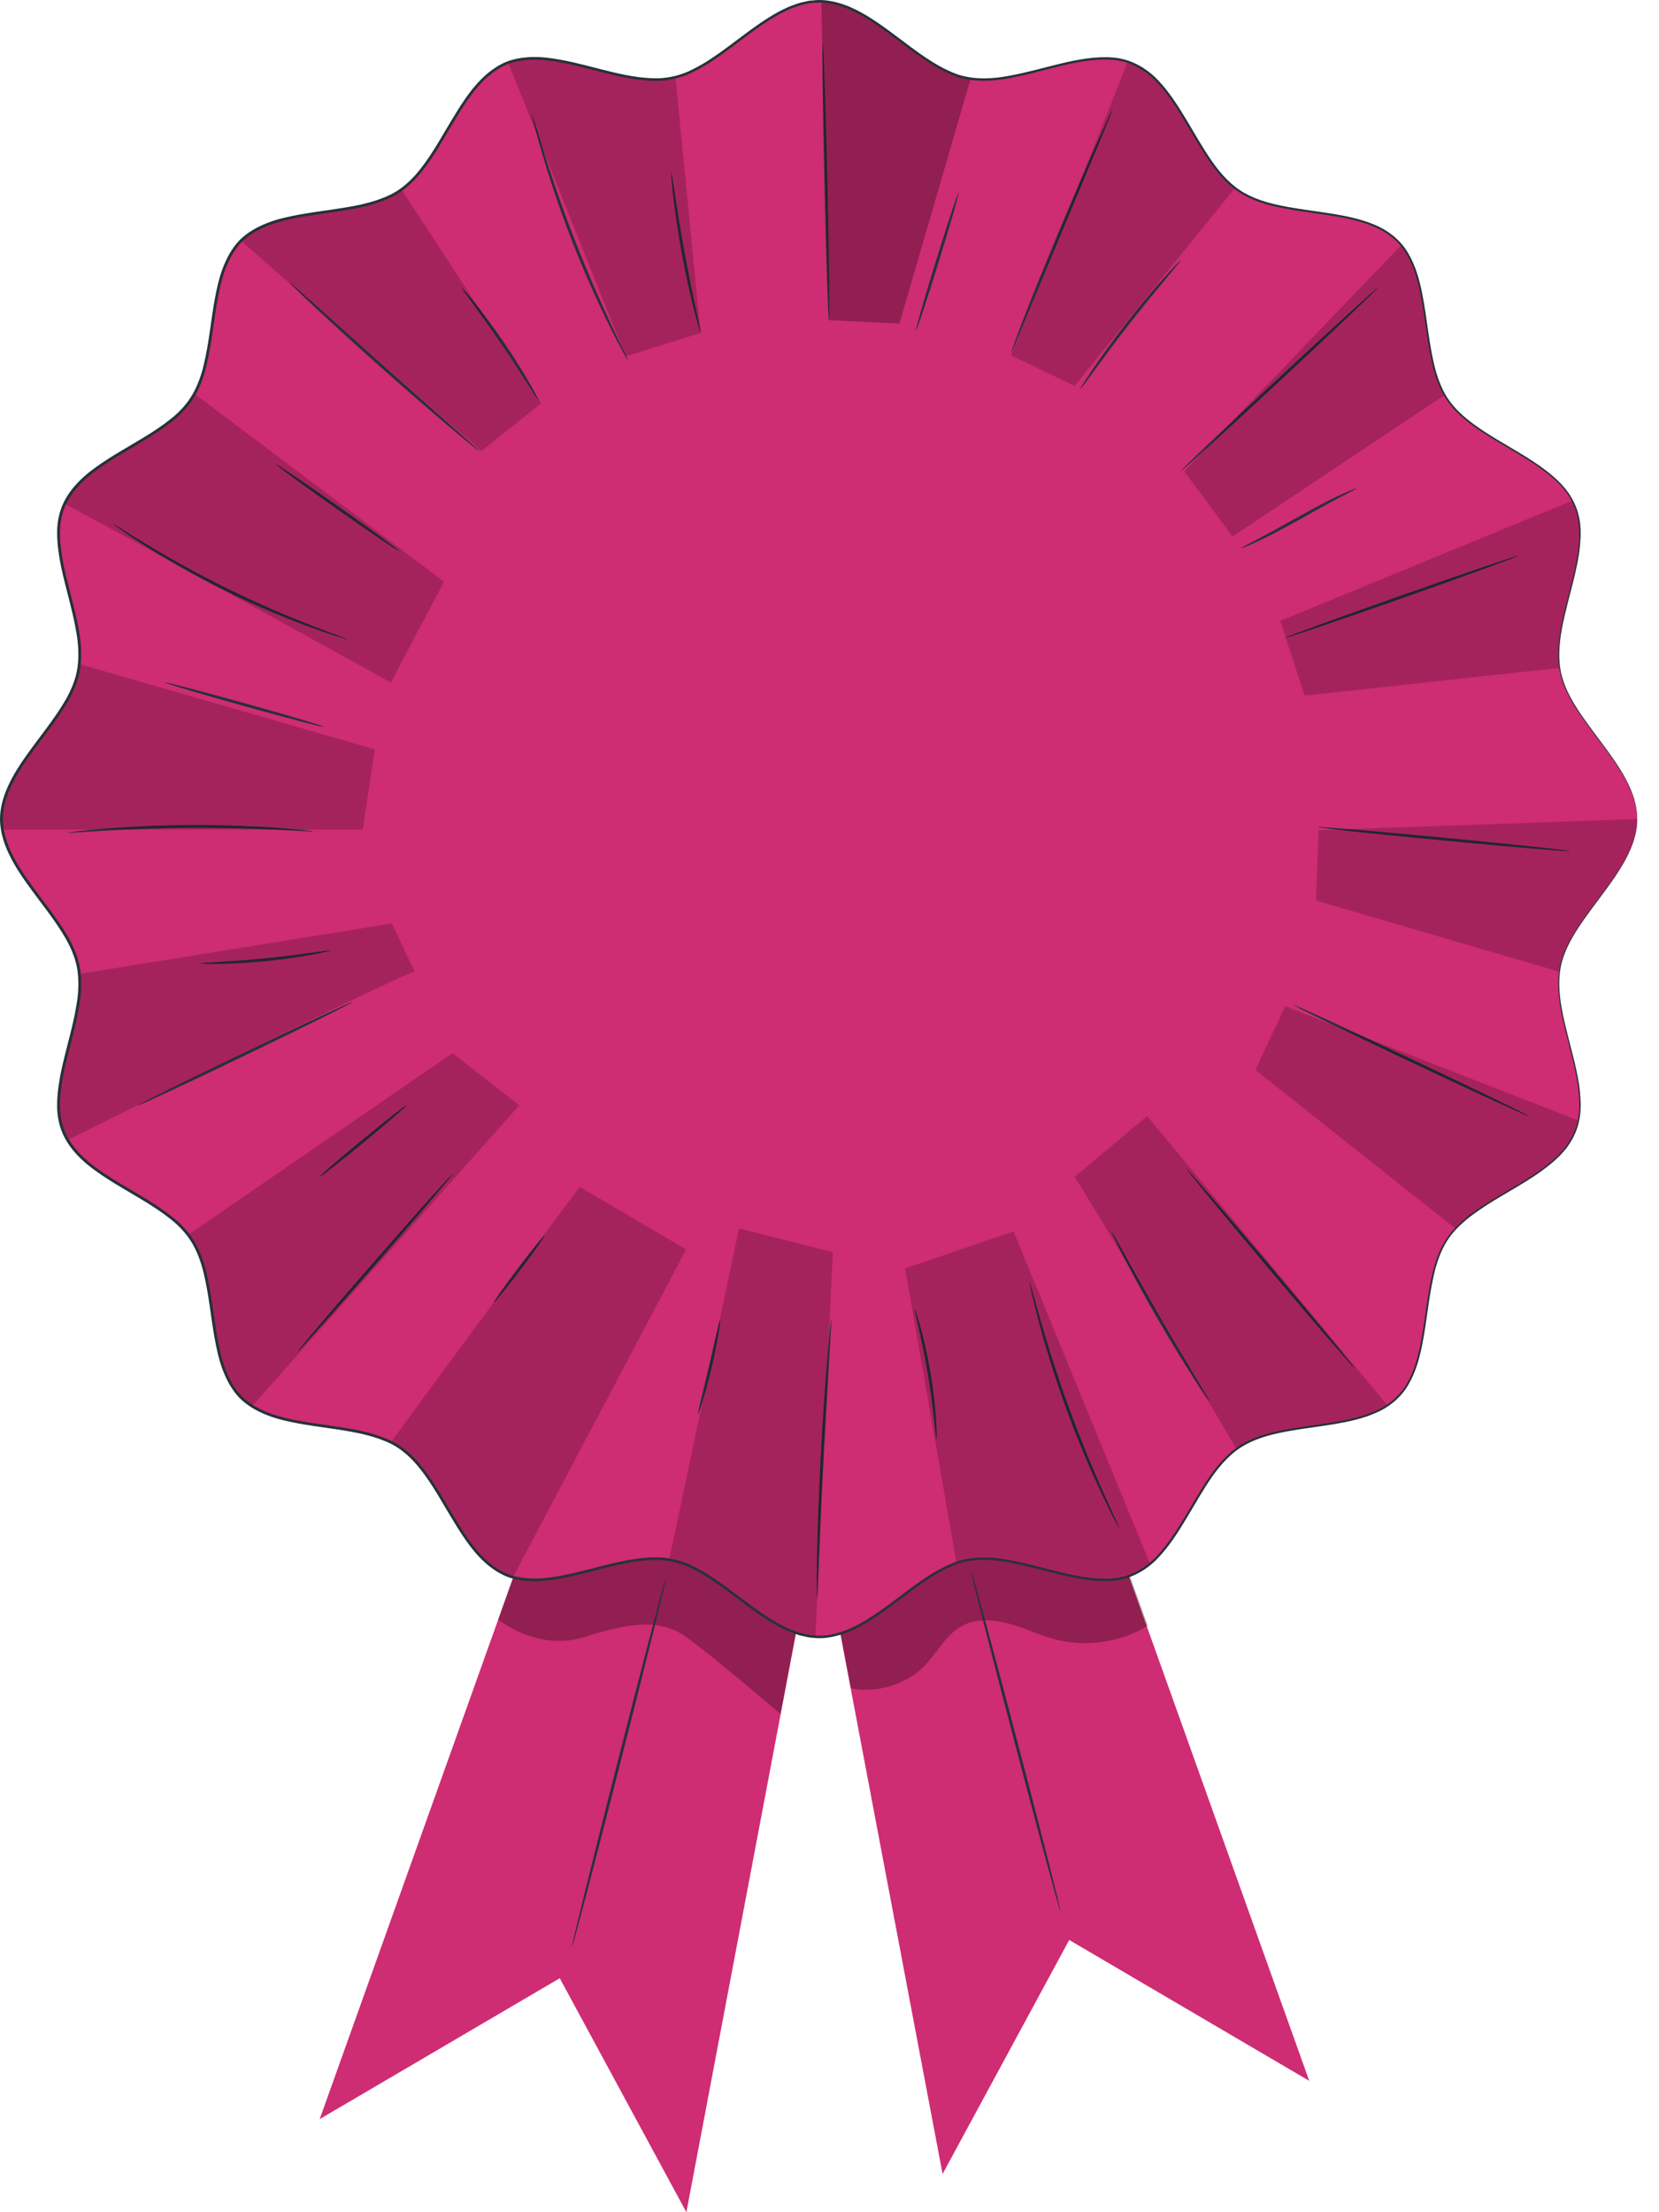 <?xml version="1.0" encoding="UTF-8"?> <svg xmlns="http://www.w3.org/2000/svg" width="60" height="80" viewBox="0 0 60 80" fill="none"><path d="M29.078 52.139L34.09 78.617L38.67 70.155L47.351 75.25L38.136 49.467L29.078 52.139Z" fill="#CE2C73"></path><g opacity="0.3"><path d="M30.775 61.052C31.701 61.243 32.783 60.915 33.44 60.235C33.897 59.763 34.201 59.121 34.777 58.804C35.294 58.52 35.931 58.561 36.5 58.718C37.068 58.875 37.604 59.138 38.175 59.286C39.294 59.577 40.528 59.393 41.514 58.791L40.068 54.776L33.356 53.938L30.156 57.782L30.775 61.052Z" fill="black"></path></g><path d="M38.351 69.111C38.323 69.118 37.577 66.368 36.684 62.969C35.791 59.569 35.09 56.808 35.118 56.801C35.146 56.794 35.892 59.543 36.785 62.943C37.678 66.341 38.379 69.103 38.351 69.111Z" fill="#263238"></path><path d="M29.836 53.522L24.824 80L20.244 71.538L11.562 76.633L20.777 50.85L29.836 53.522Z" fill="#CE2C73"></path><g opacity="0.3"><path d="M18.016 58.564C18.016 58.564 19.441 59.738 21.142 59.197C22.842 58.656 23.898 58.543 24.818 59.197C25.738 59.851 28.229 61.985 28.229 61.985L28.807 58.93L25.462 54.336L21.969 55.041L19.481 55.29L18.556 57.04L18.016 58.564Z" fill="black"></path></g><path d="M59.212 29.62C59.212 31.52 56.784 33.156 56.429 34.952C56.063 36.802 57.674 39.24 56.968 40.943C56.25 42.674 53.38 43.257 52.349 44.796C51.31 46.347 51.864 49.221 50.549 50.536C49.234 51.851 46.361 51.297 44.809 52.335C43.27 53.366 42.688 56.236 40.956 56.954C39.254 57.66 36.815 56.05 34.965 56.416C33.17 56.771 31.533 59.199 29.634 59.199C27.734 59.199 26.097 56.771 24.302 56.416C22.452 56.05 20.013 57.66 18.311 56.954C16.579 56.236 15.997 53.366 14.457 52.335C12.906 51.297 10.033 51.851 8.718 50.535C7.403 49.22 7.957 46.347 6.918 44.796C5.888 43.257 3.018 42.674 2.299 40.942C1.593 39.24 3.204 36.801 2.838 34.952C2.483 33.156 0.055 31.52 0.055 29.62C0.055 27.72 2.483 26.084 2.838 24.288C3.204 22.438 1.593 20 2.299 18.297C3.017 16.566 5.888 15.983 6.918 14.444C7.957 12.893 7.403 10.019 8.718 8.704C10.033 7.389 12.906 7.943 14.458 6.905C15.997 5.874 16.579 3.004 18.311 2.286C20.014 1.58 22.452 3.19 24.302 2.824C26.098 2.469 27.734 0.041 29.634 0.041C31.533 0.041 33.17 2.469 34.965 2.824C36.815 3.19 39.254 1.58 40.956 2.286C42.688 3.004 43.27 5.874 44.81 6.905C46.361 7.943 49.234 7.389 50.549 8.704C51.864 10.019 51.31 12.893 52.349 14.444C53.379 15.983 56.25 16.566 56.968 18.297C57.674 20 56.063 22.438 56.429 24.288C56.784 26.084 59.212 27.72 59.212 29.62Z" fill="#CE2C73"></path><path d="M22.713 13.041C22.71 13.042 22.692 13.014 22.659 12.959C22.622 12.893 22.577 12.812 22.523 12.716C22.406 12.503 22.244 12.192 22.052 11.804C21.666 11.029 21.167 9.94 20.686 8.708C20.206 7.475 19.835 6.336 19.594 5.504C19.473 5.088 19.381 4.75 19.324 4.514C19.298 4.406 19.276 4.317 19.259 4.243C19.245 4.181 19.24 4.148 19.243 4.147C19.247 4.146 19.259 4.177 19.279 4.237C19.302 4.31 19.329 4.397 19.363 4.503C19.439 4.75 19.541 5.081 19.664 5.483C19.923 6.308 20.304 7.441 20.783 8.67C21.263 9.899 21.75 10.99 22.118 11.773C22.299 12.152 22.448 12.464 22.559 12.697C22.606 12.798 22.645 12.881 22.678 12.95C22.704 13.008 22.716 13.039 22.713 13.041Z" fill="#263238"></path><path d="M25.344 12.041C25.337 12.043 25.31 11.964 25.267 11.821C25.224 11.678 25.168 11.468 25.102 11.209C24.97 10.69 24.807 9.969 24.659 9.166C24.512 8.362 24.408 7.63 24.347 7.098C24.316 6.832 24.295 6.616 24.284 6.467C24.273 6.318 24.27 6.235 24.277 6.234C24.284 6.234 24.301 6.315 24.324 6.462C24.35 6.632 24.382 6.841 24.42 7.088C24.499 7.616 24.614 8.345 24.761 9.147C24.909 9.948 25.06 10.67 25.174 11.192C25.226 11.436 25.271 11.643 25.306 11.811C25.337 11.957 25.351 12.039 25.344 12.041Z" fill="#263238"></path><path d="M29.98 11.579C29.951 11.579 29.877 9.339 29.815 6.575C29.752 3.81 29.725 1.569 29.754 1.568C29.782 1.568 29.856 3.808 29.919 6.573C29.981 9.336 30.009 11.578 29.98 11.579Z" fill="#263238"></path><path d="M34.666 6.977C34.694 6.985 34.371 8.106 33.946 9.479C33.521 10.852 33.154 11.959 33.127 11.95C33.099 11.942 33.422 10.822 33.847 9.448C34.272 8.075 34.639 6.968 34.666 6.977Z" fill="#263238"></path><path d="M36.571 12.766C36.568 12.765 36.576 12.732 36.596 12.672C36.621 12.6 36.651 12.513 36.687 12.408C36.768 12.18 36.892 11.852 37.047 11.448C37.359 10.641 37.808 9.533 38.319 8.315C38.83 7.097 39.305 6 39.655 5.209C39.828 4.825 39.97 4.51 40.076 4.274C40.123 4.174 40.163 4.091 40.195 4.022C40.224 3.965 40.24 3.936 40.244 3.938C40.247 3.939 40.237 3.971 40.215 4.031C40.187 4.101 40.153 4.187 40.113 4.29C40.014 4.529 39.883 4.849 39.723 5.238C39.382 6.05 38.923 7.145 38.415 8.356C37.91 9.567 37.454 10.663 37.115 11.476C36.956 11.864 36.824 12.184 36.725 12.423C36.682 12.525 36.646 12.609 36.616 12.679C36.59 12.737 36.574 12.767 36.571 12.766Z" fill="#263238"></path><path d="M39.071 14.07C39.065 14.066 39.106 13.994 39.185 13.866C39.263 13.739 39.382 13.558 39.532 13.336C39.832 12.893 40.263 12.292 40.765 11.647C41.268 11.003 41.746 10.439 42.103 10.04C42.281 9.841 42.428 9.682 42.533 9.574C42.637 9.467 42.697 9.41 42.702 9.414C42.708 9.419 42.658 9.485 42.563 9.601C42.453 9.733 42.319 9.896 42.159 10.088C41.817 10.499 41.349 11.069 40.847 11.711C40.346 12.354 39.907 12.947 39.592 13.379C39.445 13.58 39.32 13.751 39.218 13.889C39.129 14.009 39.077 14.074 39.071 14.07Z" fill="#263238"></path><path d="M42.696 17.044C42.676 17.023 44.256 15.521 46.225 13.689C48.194 11.857 49.806 10.389 49.826 10.41C49.845 10.431 48.265 11.933 46.296 13.765C44.327 15.597 42.715 17.065 42.696 17.044Z" fill="#263238"></path><path d="M49.043 17.667C49.05 17.682 48.815 17.799 48.441 17.995C48.066 18.191 47.556 18.473 46.993 18.79C46.429 19.106 45.91 19.38 45.526 19.559C45.334 19.649 45.177 19.718 45.066 19.762C44.956 19.806 44.894 19.828 44.891 19.821C44.884 19.807 45.118 19.689 45.493 19.493C45.867 19.297 46.378 19.015 46.942 18.698C47.505 18.382 48.024 18.109 48.408 17.929C48.6 17.839 48.757 17.77 48.868 17.726C48.978 17.682 49.04 17.661 49.043 17.667Z" fill="#263238"></path><path d="M54.906 20.1C54.916 20.128 53.035 20.814 50.705 21.635C48.375 22.455 46.478 23.098 46.469 23.071C46.459 23.044 48.34 22.357 50.67 21.537C53 20.716 54.897 20.073 54.906 20.1Z" fill="#263238"></path><path d="M56.786 30.78C56.784 30.808 54.739 30.637 52.221 30.397C49.701 30.157 47.661 29.94 47.664 29.911C47.667 29.883 49.711 30.054 52.23 30.294C54.749 30.534 56.789 30.751 56.786 30.78Z" fill="#263238"></path><path d="M55.283 40.359C55.27 40.385 53.359 39.508 51.014 38.4C48.668 37.291 46.777 36.372 46.789 36.346C46.801 36.32 48.712 37.197 51.058 38.306C53.403 39.413 55.295 40.333 55.283 40.359Z" fill="#263238"></path><path d="M48.985 49.473C48.963 49.492 47.585 47.893 45.906 45.902C44.227 43.911 42.885 42.282 42.907 42.264C42.928 42.245 44.307 43.844 45.986 45.835C47.664 47.826 49.007 49.455 48.985 49.473Z" fill="#263238"></path><path d="M43.742 50.678C43.736 50.681 43.677 50.601 43.576 50.453C43.474 50.305 43.331 50.088 43.157 49.817C42.81 49.277 42.344 48.52 41.854 47.671C41.364 46.821 40.942 46.04 40.648 45.468C40.501 45.183 40.384 44.95 40.307 44.788C40.23 44.626 40.19 44.535 40.196 44.531C40.202 44.528 40.254 44.613 40.343 44.769C40.44 44.944 40.564 45.167 40.713 45.434C41.023 45.996 41.455 46.77 41.944 47.619C42.434 48.467 42.889 49.228 43.22 49.779C43.376 50.041 43.508 50.26 43.61 50.431C43.701 50.586 43.748 50.674 43.742 50.678Z" fill="#263238"></path><path d="M40.479 55.261C40.475 55.263 40.458 55.235 40.427 55.18C40.391 55.113 40.348 55.033 40.296 54.936C40.184 54.723 40.029 54.411 39.846 54.023C39.477 53.246 39.004 52.155 38.554 50.922C38.106 49.688 37.766 48.548 37.548 47.717C37.438 47.301 37.356 46.963 37.305 46.728C37.283 46.621 37.264 46.531 37.248 46.457C37.236 46.395 37.232 46.362 37.236 46.361C37.239 46.361 37.25 46.392 37.269 46.452C37.29 46.525 37.315 46.613 37.345 46.718C37.414 46.965 37.506 47.296 37.619 47.697C37.854 48.523 38.204 49.656 38.652 50.886C39.101 52.116 39.562 53.209 39.912 53.992C40.085 54.371 40.226 54.684 40.332 54.918C40.377 55.018 40.415 55.102 40.446 55.17C40.47 55.229 40.482 55.26 40.479 55.261Z" fill="#263238"></path><path d="M33.868 52.046C33.852 52.046 33.828 51.78 33.782 51.35C33.735 50.92 33.663 50.328 33.554 49.678C33.445 49.029 33.321 48.445 33.225 48.024C33.129 47.602 33.066 47.342 33.08 47.338C33.087 47.336 33.112 47.399 33.15 47.514C33.189 47.629 33.239 47.797 33.296 48.006C33.411 48.424 33.547 49.008 33.657 49.661C33.766 50.314 33.827 50.911 33.855 51.344C33.869 51.56 33.876 51.735 33.877 51.857C33.878 51.978 33.875 52.045 33.868 52.046Z" fill="#263238"></path><path d="M29.554 57.796C29.55 57.796 29.547 57.761 29.545 57.693C29.544 57.614 29.542 57.517 29.54 57.4C29.538 57.145 29.539 56.776 29.548 56.32C29.563 55.408 29.605 54.149 29.678 52.76C29.75 51.37 29.839 50.113 29.913 49.205C29.95 48.75 29.983 48.383 30.009 48.129C30.022 48.012 30.033 47.916 30.042 47.837C30.05 47.771 30.057 47.736 30.061 47.736C30.064 47.736 30.065 47.772 30.063 47.839C30.059 47.918 30.055 48.015 30.049 48.133C30.034 48.403 30.012 48.767 29.986 49.21C29.933 50.134 29.861 51.384 29.782 52.766C29.709 54.154 29.655 55.412 29.621 56.322C29.605 56.766 29.591 57.13 29.581 57.401C29.575 57.518 29.57 57.615 29.566 57.694C29.561 57.761 29.557 57.796 29.554 57.796Z" fill="#263238"></path><path d="M26.042 47.736C26.055 47.739 26.034 47.934 25.982 48.246C25.93 48.558 25.846 48.988 25.736 49.458C25.625 49.928 25.51 50.35 25.418 50.653C25.326 50.956 25.258 51.14 25.245 51.136C25.231 51.132 25.273 50.941 25.347 50.634C25.429 50.291 25.526 49.884 25.634 49.434C25.738 48.983 25.831 48.576 25.91 48.232C25.98 47.924 26.027 47.734 26.042 47.736Z" fill="#263238"></path><path d="M19.691 44.686C19.714 44.703 19.323 45.258 18.817 45.924C18.311 46.591 17.883 47.117 17.86 47.1C17.837 47.082 18.229 46.528 18.734 45.861C19.239 45.195 19.668 44.669 19.691 44.686Z" fill="#263238"></path><path d="M16.373 42.449C16.395 42.468 15.155 43.924 13.605 45.7C12.054 47.477 10.78 48.901 10.758 48.882C10.736 48.863 11.976 47.408 13.527 45.632C15.077 43.855 16.351 42.43 16.373 42.449Z" fill="#263238"></path><path d="M14.702 39.969C14.72 39.992 14.03 40.59 13.162 41.306C12.293 42.022 11.573 42.585 11.555 42.563C11.537 42.54 12.226 41.942 13.095 41.226C13.964 40.51 14.683 39.947 14.702 39.969Z" fill="#263238"></path><path d="M12.749 36.235C12.761 36.261 11.035 37.119 8.893 38.151C6.751 39.183 5.005 39.999 4.992 39.973C4.98 39.947 6.706 39.089 8.848 38.057C10.99 37.025 12.737 36.209 12.749 36.235Z" fill="#263238"></path><path d="M11.961 34.368C11.963 34.376 11.899 34.394 11.782 34.422C11.665 34.45 11.495 34.484 11.285 34.523C10.863 34.602 10.277 34.691 9.625 34.756C8.973 34.821 8.381 34.85 7.952 34.857C7.738 34.861 7.564 34.86 7.444 34.856C7.324 34.852 7.258 34.846 7.258 34.839C7.258 34.824 7.522 34.809 7.949 34.784C8.376 34.758 8.965 34.717 9.615 34.653C10.264 34.588 10.849 34.51 11.273 34.451C11.696 34.392 11.959 34.353 11.961 34.368Z" fill="#263238"></path><path d="M11.33 30.065C11.329 30.072 11.205 30.069 10.98 30.057C10.739 30.045 10.418 30.028 10.03 30.008C9.228 29.969 8.12 29.933 6.895 29.939C5.67 29.946 4.561 29.994 3.76 30.042C3.372 30.066 3.052 30.086 2.81 30.101C2.586 30.115 2.462 30.119 2.461 30.112C2.46 30.105 2.583 30.087 2.807 30.06C3.03 30.033 3.354 30.001 3.754 29.968C4.556 29.902 5.666 29.842 6.894 29.834C8.121 29.828 9.232 29.877 10.034 29.935C10.435 29.963 10.759 29.992 10.983 30.017C11.207 30.041 11.33 30.057 11.33 30.065Z" fill="#263238"></path><path d="M11.718 26.286C11.71 26.313 10.417 25.977 8.83 25.534C7.242 25.091 5.961 24.709 5.969 24.681C5.977 24.654 7.27 24.99 8.858 25.433C10.445 25.876 11.726 26.258 11.718 26.286Z" fill="#263238"></path><path d="M12.559 23.119C12.558 23.122 12.525 23.115 12.465 23.097C12.393 23.076 12.306 23.049 12.2 23.017C11.971 22.947 11.643 22.835 11.24 22.688C10.434 22.395 9.336 21.948 8.161 21.37C6.987 20.791 5.962 20.193 5.239 19.733C4.877 19.503 4.588 19.311 4.393 19.172C4.303 19.108 4.229 19.055 4.168 19.012C4.117 18.974 4.092 18.953 4.094 18.95C4.096 18.947 4.125 18.962 4.18 18.994C4.244 19.034 4.321 19.081 4.415 19.138C4.617 19.266 4.912 19.449 5.278 19.67C6.009 20.113 7.036 20.699 8.207 21.276C9.378 21.852 10.469 22.31 11.266 22.619C11.665 22.774 11.989 22.897 12.213 22.979C12.316 23.018 12.401 23.051 12.471 23.077C12.53 23.101 12.56 23.115 12.559 23.119Z" fill="#263238"></path><path d="M14.441 19.932C14.425 19.956 13.414 19.272 12.183 18.405C10.952 17.539 9.968 16.817 9.985 16.794C10.001 16.77 11.012 17.453 12.243 18.32C13.474 19.187 14.458 19.909 14.441 19.932Z" fill="#263238"></path><path d="M10.477 10.223C10.479 10.22 10.505 10.239 10.552 10.278C10.608 10.326 10.675 10.383 10.756 10.452C10.942 10.617 11.19 10.838 11.491 11.104C12.122 11.667 12.972 12.425 13.911 13.263C14.854 14.096 15.707 14.851 16.34 15.411C16.64 15.678 16.888 15.899 17.074 16.064C17.152 16.136 17.217 16.196 17.271 16.246C17.315 16.288 17.337 16.311 17.335 16.314C17.332 16.317 17.306 16.299 17.257 16.262C17.2 16.216 17.131 16.161 17.048 16.095C16.867 15.949 16.609 15.735 16.292 15.467C15.657 14.931 14.789 14.182 13.841 13.341C12.894 12.499 12.048 11.726 11.441 11.159C11.138 10.875 10.894 10.644 10.728 10.482C10.652 10.408 10.59 10.345 10.538 10.294C10.495 10.25 10.474 10.226 10.477 10.223Z" fill="#263238"></path><path d="M16.696 10.406C16.701 10.402 16.75 10.451 16.832 10.545C16.914 10.638 17.029 10.776 17.168 10.949C17.446 11.296 17.816 11.787 18.199 12.346C18.582 12.906 18.905 13.429 19.127 13.814C19.238 14.006 19.325 14.164 19.382 14.274C19.439 14.385 19.468 14.447 19.462 14.451C19.448 14.458 19.302 14.226 19.064 13.852C18.826 13.478 18.495 12.963 18.113 12.405C17.732 11.847 17.372 11.351 17.11 10.994C16.847 10.637 16.684 10.416 16.696 10.406Z" fill="#263238"></path><g opacity="0.2"><path d="M8.719 8.706L17.408 16.314L19.568 14.586L14.526 6.859C14.526 6.859 14.139 7.144 13.135 7.43C12.163 7.708 9.299 7.783 8.719 8.706Z" fill="black"></path></g><g opacity="0.2"><path d="M18.383 2.269L22.626 12.89L25.337 12.04L24.434 2.829C24.434 2.829 23.967 2.938 22.931 2.807C21.928 2.679 19.492 1.727 18.383 2.269Z" fill="black"></path></g><g opacity="0.3"><path d="M29.703 0.047L29.988 11.58L32.529 11.702L35.103 2.85C35.054 2.846 34.39 2.731 33.606 2.23C32.726 1.668 30.934 -0.045 29.703 0.047Z" fill="black"></path></g><g opacity="0.2"><path d="M40.787 2.225L36.57 12.857L38.866 13.955L44.669 6.792C44.625 6.769 44.075 6.311 43.567 5.496C43.014 4.61 42.072 2.58 40.787 2.225Z" fill="black"></path></g><g opacity="0.2"><path d="M50.682 8.859L42.828 17.044L44.579 19.403L52.253 14.281C52.253 14.281 51.93 13.77 51.748 12.787C51.563 11.792 51.536 9.98 50.682 8.859Z" fill="black"></path></g><g opacity="0.2"><path d="M56.881 18.1L46.305 22.453L47.182 25.155L56.384 24.156C56.384 24.156 56.326 23.872 56.447 22.834C56.564 21.829 57.62 19.585 56.881 18.1Z" fill="black"></path></g><g opacity="0.2"><path d="M59.219 29.619L47.69 30.023L47.594 32.566L56.389 35.139C56.393 35.09 56.472 34.593 56.738 34.089C57.386 32.864 59.219 31.138 59.219 29.619Z" fill="black"></path></g><g opacity="0.2"><path d="M57.096 40.525L46.48 36.387L45.406 38.694L52.629 44.422C52.651 44.378 53.073 43.987 53.882 43.471C54.763 42.908 56.852 42 57.096 40.525Z" fill="black"></path></g><g opacity="0.2"><path d="M41.487 40.359L38.859 42.565C39.058 42.773 42.56 48.725 44.718 52.404C44.748 52.383 44.776 52.357 44.806 52.337C46.227 51.385 48.756 51.767 50.181 50.825L41.487 40.359Z" fill="black"></path><path d="M36.658 44.531L32.734 45.869L34.592 56.52C34.714 56.477 34.837 56.442 34.961 56.417C36.811 56.051 39.25 57.662 40.952 56.956C41.186 56.859 41.398 56.72 41.595 56.554L36.658 44.531Z" fill="black"></path><path d="M29.492 59.195L30.119 45.281L26.727 44.422L24.203 56.402C24.234 56.407 24.266 56.411 24.297 56.417C26.049 56.764 27.65 59.084 29.492 59.195Z" fill="black"></path><path d="M20.966 42.918C20.966 42.918 16.484 48.922 14.141 52.155C14.25 52.209 14.356 52.269 14.455 52.336C15.995 53.367 16.577 56.237 18.309 56.955C18.389 56.988 18.47 57.014 18.552 57.038L24.814 45.185L20.966 42.918Z" fill="black"></path><path d="M16.364 38.086L6.805 44.656C6.841 44.704 6.881 44.749 6.914 44.799C7.953 46.35 7.399 49.223 8.714 50.538C8.835 50.659 8.973 50.76 9.118 50.852C12.496 47.044 18.56 40.21 18.78 39.973L16.364 38.086Z" fill="black"></path><path d="M14.169 33.395L2.867 35.22C3.047 37.033 1.618 39.323 2.291 40.944C2.332 41.044 2.382 41.138 2.436 41.23C6.391 39.261 14.655 35.164 14.999 35.142L14.169 33.395Z" fill="black"></path><path d="M13.553 27.097L2.869 24.014C2.86 24.107 2.848 24.199 2.83 24.289C2.475 26.084 0.047 27.721 0.047 29.621C0.047 29.748 0.059 29.874 0.079 30H13.121L13.553 27.097Z" fill="black"></path><path d="M2.336 18.215C6.328 20.355 14.136 24.683 14.136 24.683L16.058 21.034L7.032 14.238C6.993 14.309 6.956 14.38 6.912 14.446C5.899 15.959 3.113 16.55 2.336 18.215Z" fill="black"></path></g><path d="M59.209 29.621C59.209 29.621 59.204 29.579 59.197 29.495C59.186 29.411 59.19 29.284 59.144 29.123C59.081 28.797 58.899 28.329 58.545 27.784C58.202 27.232 57.682 26.617 57.14 25.835C56.876 25.442 56.601 24.998 56.454 24.466C56.308 23.933 56.336 23.332 56.451 22.727C56.561 22.118 56.743 21.491 56.901 20.825C57.048 20.164 57.206 19.441 57.059 18.705C56.98 18.342 56.808 17.995 56.562 17.694C56.315 17.394 56.003 17.142 55.674 16.906C55.011 16.436 54.25 16.059 53.52 15.568C53.157 15.322 52.797 15.047 52.501 14.697C52.201 14.347 52.007 13.912 51.877 13.461C51.62 12.553 51.563 11.581 51.368 10.61C51.269 10.127 51.134 9.636 50.876 9.2C50.624 8.761 50.215 8.422 49.738 8.216C49.263 8.005 48.74 7.895 48.211 7.808C47.681 7.72 47.139 7.659 46.594 7.562C46.051 7.465 45.495 7.336 44.993 7.058C44.488 6.782 44.093 6.338 43.762 5.865C43.43 5.389 43.145 4.878 42.842 4.373C42.538 3.87 42.218 3.364 41.803 2.934C41.389 2.508 40.837 2.201 40.228 2.161C39.621 2.116 39.007 2.232 38.401 2.376C37.794 2.522 37.187 2.699 36.557 2.817C35.932 2.939 35.261 2.982 34.628 2.781C34.004 2.565 33.454 2.187 32.923 1.797C32.392 1.406 31.872 0.989 31.303 0.643C30.736 0.308 30.089 0.029 29.416 0.105L29.291 0.114C29.25 0.121 29.209 0.132 29.168 0.141C29.087 0.16 29.004 0.175 28.923 0.198C28.765 0.256 28.603 0.303 28.452 0.382C28.142 0.52 27.853 0.707 27.566 0.896C26.997 1.284 26.461 1.73 25.878 2.125C25.59 2.327 25.282 2.504 24.959 2.657C24.633 2.804 24.279 2.892 23.919 2.92C23.196 2.955 22.485 2.792 21.788 2.616C21.09 2.441 20.391 2.24 19.671 2.171C19.311 2.141 18.947 2.156 18.598 2.243C18.247 2.328 17.935 2.527 17.659 2.76C17.108 3.24 16.723 3.887 16.34 4.523C15.958 5.163 15.595 5.83 15.088 6.404C14.832 6.685 14.536 6.942 14.189 7.116C13.843 7.287 13.473 7.401 13.099 7.489C12.348 7.654 11.582 7.724 10.826 7.861C10.078 7.997 9.3 8.209 8.746 8.746C8.48 9.02 8.293 9.363 8.156 9.723C8.016 10.084 7.935 10.467 7.865 10.852C7.725 11.623 7.66 12.414 7.473 13.192C7.384 13.581 7.251 13.966 7.048 14.317C6.845 14.668 6.564 14.973 6.248 15.223C5.616 15.73 4.899 16.106 4.213 16.526C3.871 16.737 3.533 16.957 3.222 17.212C2.916 17.47 2.638 17.766 2.448 18.115C2.255 18.463 2.166 18.864 2.17 19.266C2.168 19.669 2.228 20.072 2.31 20.471C2.479 21.27 2.732 22.056 2.867 22.877C2.938 23.286 2.963 23.709 2.909 24.127C2.855 24.546 2.693 24.945 2.491 25.311C2.075 26.041 1.532 26.681 1.05 27.361C0.807 27.699 0.583 28.052 0.406 28.427C0.231 28.801 0.107 29.204 0.104 29.617C0.107 30.03 0.228 30.433 0.402 30.808C0.578 31.184 0.803 31.536 1.046 31.875C1.527 32.555 2.071 33.195 2.488 33.925C2.69 34.291 2.853 34.689 2.908 35.108C2.964 35.526 2.939 35.95 2.869 36.359C2.734 37.18 2.48 37.967 2.311 38.765C2.23 39.165 2.169 39.568 2.17 39.971C2.165 40.373 2.254 40.775 2.446 41.123C2.635 41.473 2.913 41.77 3.219 42.028C3.53 42.282 3.867 42.503 4.209 42.714C4.895 43.135 5.613 43.51 6.245 44.017C6.561 44.267 6.843 44.571 7.047 44.922C7.25 45.273 7.383 45.658 7.473 46.047C7.66 46.825 7.724 47.617 7.864 48.387C7.935 48.772 8.015 49.156 8.155 49.517C8.292 49.877 8.478 50.22 8.745 50.494C9.299 51.032 10.077 51.245 10.824 51.381C11.58 51.518 12.347 51.589 13.098 51.753C13.472 51.841 13.842 51.955 14.188 52.125C14.535 52.299 14.832 52.556 15.088 52.838C15.595 53.412 15.958 54.079 16.34 54.719C16.723 55.355 17.108 56.002 17.659 56.483C17.935 56.715 18.247 56.914 18.599 56.999C18.947 57.086 19.312 57.101 19.671 57.071C20.392 57.002 21.091 56.801 21.789 56.626C22.486 56.45 23.197 56.287 23.92 56.323C24.28 56.35 24.634 56.439 24.96 56.586C25.283 56.739 25.591 56.916 25.88 57.118C26.462 57.514 26.999 57.959 27.568 58.347C27.854 58.536 28.143 58.723 28.453 58.861C28.604 58.94 28.767 58.987 28.925 59.045C29.006 59.068 29.089 59.083 29.17 59.102C29.211 59.111 29.252 59.122 29.293 59.129L29.418 59.138C30.091 59.214 30.738 58.934 31.304 58.599C31.874 58.253 32.394 57.836 32.925 57.445C33.456 57.056 34.006 56.677 34.63 56.461C35.263 56.26 35.934 56.304 36.559 56.426C37.189 56.544 37.797 56.722 38.404 56.868C39.01 57.011 39.624 57.127 40.23 57.081C40.839 57.041 41.392 56.734 41.805 56.307C42.22 55.877 42.539 55.371 42.843 54.868C43.147 54.363 43.432 53.852 43.763 53.375C44.095 52.903 44.49 52.459 44.995 52.184C45.498 51.906 46.054 51.778 46.597 51.681C47.142 51.584 47.684 51.522 48.214 51.435C48.742 51.347 49.265 51.238 49.741 51.026C50.218 50.82 50.626 50.48 50.878 50.041C51.136 49.605 51.27 49.114 51.369 48.631C51.564 47.66 51.62 46.688 51.878 45.78C52.008 45.329 52.203 44.894 52.503 44.544C52.799 44.194 53.16 43.92 53.522 43.674C54.252 43.183 55.014 42.806 55.676 42.336C56.005 42.1 56.316 41.847 56.564 41.547C56.809 41.246 56.981 40.899 57.06 40.536C57.145 40.173 57.123 39.802 57.09 39.448C57.055 39.092 56.975 38.75 56.902 38.416C56.743 37.751 56.561 37.124 56.451 36.515C56.336 35.91 56.309 35.309 56.455 34.776C56.602 34.244 56.877 33.8 57.141 33.407C57.683 32.626 58.203 32.01 58.546 31.458C58.899 30.914 59.082 30.445 59.145 30.119C59.19 29.959 59.186 29.831 59.197 29.748C59.204 29.664 59.209 29.621 59.209 29.621C59.209 29.621 59.208 29.664 59.202 29.748C59.193 29.832 59.199 29.959 59.154 30.121C59.095 30.449 58.915 30.921 58.563 31.469C58.222 32.024 57.704 32.643 57.166 33.424C56.904 33.817 56.633 34.259 56.489 34.785C56.346 35.311 56.375 35.905 56.49 36.507C56.602 37.113 56.784 37.739 56.945 38.405C57.02 38.74 57.1 39.083 57.137 39.442C57.17 39.799 57.194 40.174 57.108 40.546C57.029 40.917 56.853 41.273 56.604 41.58C56.352 41.885 56.038 42.141 55.707 42.38C55.041 42.854 54.279 43.233 53.554 43.721C53.194 43.967 52.838 44.239 52.548 44.583C52.256 44.924 52.066 45.35 51.937 45.796C51.684 46.695 51.628 47.666 51.434 48.644C51.334 49.13 51.199 49.628 50.936 50.075C50.678 50.526 50.255 50.88 49.769 51.09C49.284 51.306 48.756 51.417 48.225 51.506C47.693 51.594 47.151 51.656 46.61 51.753C46.07 51.85 45.521 51.978 45.032 52.25C44.541 52.518 44.154 52.951 43.826 53.419C43.498 53.892 43.214 54.402 42.91 54.908C42.606 55.413 42.285 55.924 41.862 56.363C41.442 56.8 40.864 57.121 40.237 57.163C39.615 57.21 38.993 57.092 38.384 56.949C37.775 56.803 37.167 56.626 36.544 56.509C35.924 56.389 35.269 56.349 34.657 56.543C34.05 56.754 33.506 57.127 32.977 57.516C32.447 57.906 31.927 58.325 31.35 58.676C31.201 58.756 31.06 58.849 30.903 58.916C30.826 58.951 30.75 58.99 30.671 59.022L30.429 59.108C30.104 59.207 29.755 59.273 29.409 59.228L29.28 59.218C29.237 59.211 29.195 59.2 29.153 59.191C29.068 59.171 28.983 59.156 28.899 59.132C28.737 59.073 28.569 59.024 28.415 58.944C28.098 58.803 27.805 58.614 27.516 58.423C26.942 58.032 26.405 57.586 25.828 57.195C25.541 56.994 25.238 56.82 24.922 56.671C24.604 56.528 24.263 56.443 23.914 56.417C23.211 56.382 22.507 56.542 21.812 56.718C21.116 56.893 20.413 57.096 19.679 57.167C19.312 57.197 18.937 57.183 18.573 57.092C18.206 57.004 17.88 56.795 17.595 56.556C17.028 56.06 16.64 55.406 16.256 54.769C15.873 54.128 15.511 53.465 15.014 52.904C14.763 52.628 14.478 52.382 14.143 52.213C13.807 52.049 13.445 51.937 13.076 51.85C12.334 51.688 11.568 51.617 10.806 51.479C10.426 51.406 10.042 51.327 9.676 51.183C9.311 51.041 8.959 50.846 8.673 50.565C8.393 50.278 8.201 49.921 8.06 49.552C7.917 49.182 7.836 48.793 7.764 48.405C7.623 47.628 7.558 46.838 7.373 46.071C7.285 45.687 7.154 45.312 6.958 44.973C6.762 44.635 6.491 44.342 6.18 44.096C5.56 43.599 4.845 43.223 4.155 42.802C3.811 42.589 3.47 42.366 3.152 42.107C2.84 41.843 2.553 41.538 2.354 41.172C2.154 40.807 2.061 40.385 2.066 39.972C2.065 39.557 2.128 39.147 2.21 38.744C2.381 37.938 2.634 37.152 2.766 36.342C2.836 35.938 2.859 35.525 2.805 35.122C2.752 34.719 2.595 34.335 2.397 33.975C1.988 33.258 1.446 32.619 0.961 31.934C0.716 31.594 0.488 31.236 0.308 30.852C0.129 30.468 0.003 30.049 0 29.616C0.003 29.183 0.133 28.765 0.312 28.383C0.493 27.998 0.721 27.641 0.966 27.301C1.451 26.617 1.992 25.978 2.4 25.261C2.598 24.9 2.754 24.516 2.806 24.113C2.858 23.71 2.835 23.297 2.765 22.893C2.632 22.084 2.379 21.298 2.209 20.493C2.127 20.089 2.065 19.679 2.066 19.265C2.063 18.852 2.155 18.43 2.357 18.066C2.556 17.701 2.844 17.395 3.157 17.132C3.474 16.873 3.815 16.651 4.159 16.438C4.848 16.017 5.564 15.642 6.183 15.144C6.494 14.898 6.764 14.604 6.96 14.266C7.155 13.927 7.287 13.552 7.374 13.168C7.559 12.401 7.624 11.611 7.765 10.834C7.836 10.447 7.918 10.058 8.061 9.688C8.202 9.319 8.395 8.962 8.675 8.675C8.961 8.395 9.313 8.2 9.679 8.059C10.044 7.915 10.428 7.836 10.808 7.763C11.57 7.625 12.335 7.555 13.078 7.392C13.447 7.305 13.808 7.193 14.144 7.028C14.479 6.86 14.764 6.613 15.015 6.338C15.511 5.777 15.873 5.114 16.256 4.473C16.64 3.836 17.028 3.182 17.595 2.686C17.88 2.447 18.206 2.239 18.573 2.151C18.937 2.06 19.312 2.045 19.679 2.076C20.413 2.147 21.115 2.35 21.812 2.524C22.507 2.7 23.21 2.86 23.913 2.826C24.262 2.8 24.602 2.715 24.921 2.572C25.236 2.423 25.54 2.249 25.826 2.049C26.404 1.657 26.941 1.211 27.515 0.821C27.804 0.63 28.096 0.441 28.414 0.3C28.568 0.22 28.735 0.171 28.898 0.111C28.981 0.087 29.067 0.072 29.151 0.052C29.193 0.043 29.235 0.032 29.278 0.025L29.408 0.015C29.754 -0.031 30.102 0.036 30.427 0.134L30.669 0.22C30.748 0.252 30.824 0.291 30.901 0.326C31.058 0.393 31.2 0.486 31.349 0.566C31.925 0.917 32.446 1.336 32.976 1.726C33.504 2.115 34.048 2.488 34.655 2.699C35.266 2.893 35.922 2.854 36.541 2.733C37.165 2.617 37.772 2.44 38.382 2.294C38.991 2.151 39.612 2.033 40.235 2.079C40.862 2.12 41.44 2.442 41.86 2.877C42.283 3.316 42.604 3.827 42.909 4.332C43.213 4.838 43.497 5.349 43.825 5.821C44.152 6.29 44.539 6.723 45.029 6.991C45.518 7.263 46.068 7.392 46.607 7.489C47.148 7.586 47.69 7.648 48.222 7.736C48.753 7.825 49.281 7.935 49.767 8.151C50.252 8.361 50.676 8.714 50.934 9.165C51.198 9.612 51.333 10.109 51.432 10.596C51.627 11.573 51.683 12.544 51.936 13.443C52.065 13.889 52.254 14.316 52.547 14.657C52.837 15.001 53.192 15.274 53.552 15.519C54.276 16.008 55.038 16.387 55.705 16.861C56.036 17.1 56.35 17.355 56.602 17.661C56.851 17.967 57.028 18.323 57.107 18.694C57.193 19.066 57.17 19.441 57.136 19.798C57.1 20.157 57.019 20.501 56.945 20.835C56.784 21.502 56.601 22.127 56.49 22.733C56.374 23.336 56.346 23.93 56.489 24.456C56.632 24.982 56.903 25.424 57.165 25.817C57.703 26.598 58.222 27.217 58.563 27.772C58.914 28.32 59.094 28.792 59.154 29.12C59.198 29.282 59.192 29.41 59.201 29.494C59.208 29.579 59.209 29.621 59.209 29.621Z" fill="#263238"></path><path d="M24.082 57.07C24.11 57.077 23.373 60.067 22.436 63.746C21.498 67.427 20.716 70.404 20.688 70.397C20.66 70.389 21.398 67.401 22.335 63.72C23.272 60.041 24.055 57.063 24.082 57.07Z" fill="#263238"></path></svg> 